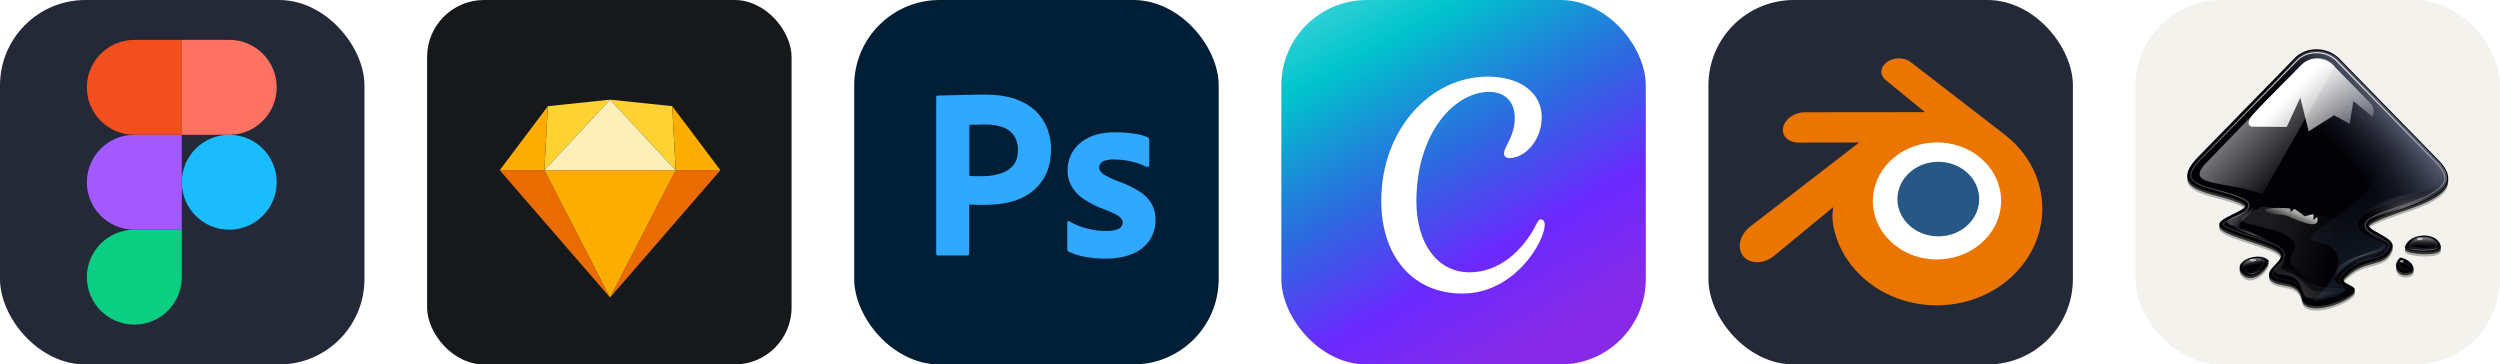 <svg width="329.25" height="48" viewBox="0 0 1756 256" fill="none" xmlns="http://www.w3.org/2000/svg" version="1.1"><g transform="translate(0,0)"><svg xmlns="http://www.w3.org/2000/svg" width="256" height="256" fill="none" viewBox="0 0 256 256"><rect width="256" height="256" fill="#242938" rx="60"/><g clip-path="url(#clip0_4_180)"><path fill="#0ACF83" d="M94.347 228C112.747 228 127.68 213.067 127.68 194.667V161.333H94.347C75.947 161.333 61.013 176.267 61.013 194.667C61.013 213.067 75.947 228 94.347 228Z"/><path fill="#A259FF" d="M61.013 128C61.013 109.6 75.947 94.667 94.347 94.667H127.68V161.333H94.347C75.947 161.333 61.013 146.4 61.013 128Z"/><path fill="#F24E1E" d="M61.013 61.333C61.013 42.933 75.947 28 94.347 28H127.68V94.667H94.347C75.947 94.667 61.013 79.733 61.013 61.333Z"/><path fill="#FF7262" d="M127.68 28H161.013C179.413 28 194.347 42.933 194.347 61.333C194.347 79.733 179.413 94.667 161.013 94.667H127.68V28Z"/><path fill="#1ABCFE" d="M194.347 128C194.347 146.4 179.413 161.333 161.013 161.333C142.613 161.333 127.68 146.4 127.68 128C127.68 109.6 142.613 94.667 161.013 94.667C179.413 94.667 194.347 109.6 194.347 128Z"/></g><defs><clipPath id="clip0_4_180"><rect width="133.36" height="200" fill="#fff" transform="translate(61 28)"/></clipPath></defs></svg></g><g transform="translate(300,0)"><svg width="256" height="256" title="Sketch" viewBox="0 0 256 256" fill="none" xmlns="http://www.w3.org/2000/svg" id="sketch">
<style>
#sketch {
    rect {fill: #15191C}

    @media (prefers-color-scheme: light) {
        rect {fill: #F4F2ED}
    }
}
</style>
<rect width="256" height="256" rx="40" fill="#15191C"/>
<path fill-rule="evenodd" clip-rule="evenodd" d="M82.389 119.565L128.493 209L51 119.565H82.389Z" fill="#EA6C00"/>
<path fill-rule="evenodd" clip-rule="evenodd" d="M174.611 119.565L128.507 209L206 119.565H174.611Z" fill="#EA6C00"/>
<path fill-rule="evenodd" clip-rule="evenodd" d="M82.387 119.565H174.596L128.492 209L82.387 119.565Z" fill="#FDAD00"/>
<path fill-rule="evenodd" clip-rule="evenodd" d="M128.492 70L84.814 74.576L82.387 119.565L128.492 70Z" fill="#FDD231"/>
<path fill-rule="evenodd" clip-rule="evenodd" d="M128.492 70L172.17 74.576L174.596 119.565L128.492 70Z" fill="#FDD231"/>
<path fill-rule="evenodd" clip-rule="evenodd" d="M206 119.565L172.184 74.576L174.611 119.565H206Z" fill="#FDAD00"/>
<path fill-rule="evenodd" clip-rule="evenodd" d="M51 119.565L84.815 74.576L82.389 119.565H51Z" fill="#FDAD00"/>
<path fill-rule="evenodd" clip-rule="evenodd" d="M128.492 70L82.387 119.565H174.596L128.492 70Z" fill="#FEEEB7"/>
</svg></g><g transform="translate(600,0)"><svg xmlns="http://www.w3.org/2000/svg" width="256" height="256" fill="none" viewBox="0 0 256 256"><rect width="256" height="256" fill="#001E36" rx="60"/><path fill="#31A8FF" d="M57.6 178.04V68.28C57.6 67.533 57.92 67.107 58.667 67.107C60.48 67.107 62.187 67.107 64.64 67C67.2 66.893 69.867 66.893 72.747 66.787C75.627 66.68 78.72 66.68 82.027 66.573C85.333 66.467 88.533 66.467 91.733 66.467C100.48 66.467 107.733 67.533 113.707 69.773C119.04 71.587 123.947 74.573 128 78.52C131.413 81.933 134.08 86.093 135.787 90.68C137.387 95.16 138.24 99.747 138.24 104.547C138.24 113.72 136.107 121.293 131.84 127.267C127.573 133.24 121.6 137.72 114.667 140.28C107.413 142.947 99.413 143.907 90.667 143.907C88.107 143.907 86.4 143.907 85.333 143.8C84.267 143.693 82.773 143.693 80.747 143.693V177.933C80.853 178.68 80.32 179.32 79.573 179.427C79.467 179.427 79.36 179.427 79.147 179.427H58.88C58.027 179.427 57.6 179 57.6 178.04ZM80.853 87.693V123.533C82.347 123.64 83.733 123.747 85.013 123.747H90.667C94.827 123.747 98.987 123.107 102.933 121.827C106.347 120.867 109.333 118.84 111.68 116.173C113.92 113.507 114.987 109.88 114.987 105.187C115.093 101.88 114.24 98.573 112.533 95.693C110.72 92.92 108.16 90.787 105.067 89.613C101.12 88.013 96.853 87.373 92.48 87.48C89.707 87.48 87.253 87.48 85.227 87.587C83.093 87.48 81.6 87.587 80.853 87.693Z"/><path fill="#31A8FF" d="M204.8 117.027C201.6 115.32 198.187 114.147 194.56 113.4C190.613 112.547 186.667 112.013 182.613 112.013C180.48 111.907 178.24 112.227 176.213 112.76C174.827 113.08 173.653 113.827 172.907 114.893C172.373 115.747 172.053 116.813 172.053 117.773C172.053 118.733 172.48 119.693 173.12 120.547C174.08 121.72 175.36 122.68 176.747 123.427C179.2 124.707 181.76 125.88 184.32 126.947C190.08 128.867 195.627 131.533 200.747 134.733C204.267 136.973 207.147 139.96 209.173 143.587C210.88 147 211.733 150.733 211.627 154.573C211.733 159.587 210.24 164.6 207.467 168.76C204.48 173.027 200.32 176.333 195.52 178.253C190.293 180.493 183.893 181.667 176.213 181.667C171.307 181.667 166.507 181.24 161.707 180.28C157.973 179.64 154.24 178.467 150.827 176.867C150.08 176.44 149.547 175.693 149.653 174.84V156.28C149.653 155.96 149.76 155.533 150.08 155.32C150.4 155.107 150.72 155.213 151.04 155.427C155.2 157.88 159.573 159.587 164.267 160.653C168.32 161.72 172.587 162.253 176.853 162.253C180.907 162.253 183.787 161.72 185.707 160.76C187.413 160.013 188.587 158.2 188.587 156.28C188.587 154.787 187.733 153.4 186.027 152.013C184.32 150.627 180.8 149.027 175.573 147C170.133 145.08 165.12 142.52 160.427 139.32C157.12 136.973 154.347 133.88 152.32 130.253C150.613 126.84 149.76 123.107 149.867 119.373C149.867 114.787 151.147 110.413 153.493 106.467C156.16 102.2 160.107 98.787 164.693 96.653C169.707 94.093 176 92.92 183.573 92.92C187.947 92.92 192.427 93.24 196.8 93.88C200 94.307 203.093 95.16 205.973 96.333C206.4 96.44 206.827 96.867 207.04 97.293C207.147 97.72 207.253 98.147 207.253 98.573V115.96C207.253 116.387 207.04 116.813 206.72 117.027C205.76 117.24 205.227 117.24 204.8 117.027Z"/></svg></g><g transform="translate(900,0)"><svg width="256" height="256" fill="none" version="1.1" viewBox="0 0 256 256" xmlns="http://www.w3.org/2000/svg" xmlns:xlink="http://www.w3.org/1999/xlink">
 <rect width="256" height="256" rx="60" display="none" fill="url(#linearGradient37092)"/>
 <rect width="256" height="256" rx="60" fill="url(#paint0_linear_206_664)"/>
 <defs>
  <linearGradient id="paint0_linear_206_664" x1="7.057" x2="153.18" y1="-2.392" y2="256" gradientUnits="userSpaceOnUse">
   <stop stop-color="#00c4cc" stop-opacity=".725" offset="0"/>
   <stop stop-color="#00c4cc" offset=".203"/>
   <stop stop-color="#1a5cdd" stop-opacity=".92" offset=".509"/>
   <stop stop-color="#6420ff" stop-opacity=".958" offset=".759"/>
   <stop stop-color="#872ae7" offset="1"/>
  </linearGradient>
  <linearGradient id="linearGradient10485" x2="256" y1="128" y2="128" gradientUnits="userSpaceOnUse" xlink:href="#a"/>
  <linearGradient id="linearGradient10487" x1="23.498" x2="189.91" y1="12.313" y2="256" gradientUnits="userSpaceOnUse" xlink:href="#a"/>
  <radialGradient id="a" cx="0" cy="0" r="1" gradientTransform="matrix(955.99 -1116 1116 955.99 367.01 1684)" gradientUnits="userSpaceOnUse">
   <stop stop-color="#7d2ae7" offset="0"/>
   <stop stop-color="#6420FF" stop-opacity="0" offset="1"/>
  </radialGradient>
  <linearGradient id="linearGradient10493" x1="28.653" x2="113.15" y1="8.777" y2="202.56" gradientTransform="matrix(957.51 1352.5 -1352.5 957.51 503 216)" gradientUnits="userSpaceOnUse">
   <stop stop-color="#00C4CC" offset="0"/>
   <stop stop-color="#00C4CC" stop-opacity="0" offset="1"/>
  </linearGradient>
  <linearGradient id="linearGradient10491" x1="24.985" x2="84.09" y1="11.21" y2="88.685" gradientTransform="matrix(596 1372 -2298.4 998.43 777 256)" gradientUnits="userSpaceOnUse">
   <stop stop-color="#00C4CC" stop-opacity=".726" offset="0"/>
   <stop stop-color="#00C4CC" offset=".202"/>
   <stop stop-color="#00C4CC" stop-opacity="0" offset="1"/>
  </linearGradient>
  <linearGradient id="linearGradient37092" x2="256" y1="128" y2="128" gradientUnits="userSpaceOnUse">
   <stop stop-color="#2a9de7" offset="0"/>
  </linearGradient>
 </defs>
 <g transform="translate(-.4 2)">
  <g fill-rule="evenodd">
   <rect width="256" height="256" rx="60" display="none" fill="url(#linearGradient10485)"/>
   <rect width="256" height="256" rx="60" display="none" fill="url(#linearGradient10487)"/>
   <rect width="256" height="256" rx="60" display="none" fill="url(#linearGradient10493)"/>
   <rect width="256" height="256" rx="60" display="none" fill="url(#linearGradient10491)"/>
  </g>
  <rect width="256" height="256" rx="60" display="none" fill="none"/>
  <path d="m182.67 152.05c-0.967 0-1.818 0.817-2.704 2.6-10.001 20.28-27.276 34.63-47.265 34.63-23.114 0-37.427-20.865-37.427-49.69 0-48.827 27.205-77.058 51.1-77.058 11.166 0 17.985 7.017 17.985 18.183 0 13.253-7.529 20.27-7.529 24.944 0 2.098 1.305 3.369 3.893 3.369 10.397 0 22.601-11.947 22.601-28.825 0-16.365-14.243-28.394-38.138-28.394-39.491 0-74.587 36.611-74.587 87.268 0 39.211 22.391 65.123 56.94 65.123 36.669 0 57.872-36.484 57.872-48.326 0-2.623-1.341-3.824-2.74-3.824z" fill="#fff" stroke-width=".123"/>
 </g>
</svg>
</g><g transform="translate(1200,0)"><svg xmlns="http://www.w3.org/2000/svg" width="256" height="256" fill="none" viewBox="0 0 256 256"><rect width="256" height="256" fill="#242938" rx="60"/><path fill="#fff" d="M105.552 137.283C106.327 123.403 113.091 111.174 123.296 102.505C133.304 93.991 146.775 88.787 161.473 88.787C176.156 88.787 189.627 93.991 199.642 102.505C209.84 111.174 216.604 123.403 217.386 137.268C218.16 151.53 212.455 164.779 202.447 174.6C192.242 184.59 177.727 190.859 161.473 190.859C145.219 190.859 130.675 184.59 120.477 174.6C110.461 164.779 104.771 151.53 105.552 137.283V137.283Z"/><path fill="#265787" d="M132.782 138.529C133.179 131.407 136.65 125.132 141.886 120.684C147.021 116.315 153.933 113.645 161.475 113.645C169.009 113.645 175.921 116.315 181.059 120.684C186.292 125.132 189.763 131.407 190.164 138.521C190.561 145.839 187.634 152.637 182.499 157.677C177.262 162.803 169.815 166.019 161.475 166.019C153.135 166.019 145.672 162.803 140.439 157.677C135.301 152.637 132.381 145.839 132.782 138.529V138.529Z"/><path fill="#EA7600" d="M87.09 152.92C87.139 155.707 88.023 161.123 89.35 165.353C92.139 174.305 96.869 182.587 103.451 189.886C110.206 197.389 118.523 203.415 128.13 207.693C138.228 212.186 149.169 214.476 160.534 214.457C171.88 214.442 182.821 212.107 192.919 207.58C202.526 203.26 210.836 197.208 217.579 189.702C224.157 182.372 228.88 174.075 231.676 165.123C233.082 160.599 233.97 156.008 234.326 151.402C234.675 146.864 234.529 142.318 233.888 137.776C232.636 128.925 229.588 120.62 224.895 113.05C220.604 106.094 215.071 100.004 208.493 94.878L208.508 94.866L142.122 43.649C142.062 43.603 142.014 43.554 141.95 43.513C137.594 40.154 130.27 40.165 125.48 43.532C120.637 46.937 120.083 52.567 124.393 56.119L124.374 56.138L152.063 78.762L67.67 78.852H67.558C60.583 78.86 53.877 83.458 52.55 89.27C51.185 95.19 55.923 100.101 63.176 100.128L63.165 100.154L105.94 100.071L29.61 158.942C29.513 159.014 29.408 159.089 29.318 159.161C22.118 164.701 19.79 173.913 24.325 179.743C28.928 185.672 38.715 185.683 45.99 179.777L87.649 145.519C87.649 145.519 87.041 150.144 87.09 152.92V152.92ZM194.137 168.407C185.554 177.194 173.537 182.177 160.534 182.203C147.512 182.226 135.495 177.288 126.912 168.516C122.718 164.241 119.636 159.323 117.736 154.084C115.873 148.935 115.15 143.47 115.63 137.956C116.083 132.567 117.68 127.426 120.229 122.775C122.733 118.202 126.181 114.071 130.439 110.576C138.783 103.744 149.405 100.045 160.515 100.03C171.636 100.015 182.251 103.679 190.603 110.489C194.853 113.969 198.298 118.086 200.802 122.65C203.362 127.298 204.947 132.42 205.419 137.825C205.892 143.331 205.168 148.788 203.305 153.941C201.401 159.195 198.331 164.113 194.137 168.407V168.407Z"/></svg></g><g transform="translate(1500,0)"><svg width="256" height="256" fill="none" version="1.1" viewBox="0 0 256 256" xmlns="http://www.w3.org/2000/svg" xmlns:xlink="http://www.w3.org/1999/xlink">
 <rect width="256" height="256" rx="60" fill="#F4F2ED"/>
 <g transform="matrix(1.636 0 0 1.636 23.304 20.284)" enable-background="new">
  <g transform="translate(3.6897e-7 .488)" fill="#000" opacity=".783">
   <path d="m54.1 12.988-41.2 42.2c-15.6 15.6 10.1 14.3 19.4 20.2 4.3 2.8-13.8 6.4-10.1 10.1 3.6 3.7 21.7 7.1 25.3 10.7 3.6 3.7-7.3 7.6-3.7 11.3 3.5 3.7 11.9 0.2 13.4 8.6 1.1 6.2 15.4 3.1 21.8-2.2 4-3.4-6.9-3.4-3.3-7.1 9-9.1 17-4.1 20.3-12.5 1.8-4.5-13.6-7.7-9.5-10.6 9.8-6.9 45.8-10.4 29.2-27l-42.7-43.7c-5.3-5-14-5-18.9 0zm47.3 81.3c0 2.1 16.3 3.3 15.4-0.5-1.3-6.4-13.6-5.9-15.4 0.5zm-69.5 11.1c3.7 3.2 9.3-0.7 11.1-5.2-3.6-4.7-16.9 0.3-11.1 5.2zm67.5-6.7c-4.6 4.2 0.8 8.6 5.3 5.7 1.2-0.8-0.1-4.7-5.3-5.7z" filter="url(#filter6017-3)"/>
   <path d="m54.1 13.965-41.2 42.2c-15.6 15.6 10.1 14.3 19.4 20.2 4.3 2.8-13.8 6.4-10.1 10.1 3.6 3.7 21.7 7.1 25.3 10.7 3.6 3.7-7.3 7.6-3.7 11.3 3.5 3.7 11.9 0.2 13.4 8.6 1.1 6.2 15.4 3.1 21.8-2.2 4-3.4-6.9-3.4-3.3-7.1 9-9.1 17-4.1 20.3-12.5 1.8-4.5-13.6-7.7-9.5-10.6 9.8-6.9 45.8-10.4 29.2-27l-42.7-43.7c-5.3-5-14-5-18.9 0zm47.3 81.3c0 2.1 16.3 3.3 15.4-0.5-1.3-6.4-13.6-5.9-15.4 0.5zm-69.5 11.1c3.7 3.2 9.3-0.7 11.1-5.2-3.6-4.7-16.9 0.3-11.1 5.2zm67.5-6.7c-4.6 4.2 0.8 8.6 5.3 5.7 1.2-0.8-0.1-4.7-5.3-5.7z" filter="url(#filter6031-0)" opacity=".576"/>
  </g>
  <path d="m54.1 12.5-41.2 42.2c-15.6 15.6 10.1 14.3 19.4 20.2 4.3 2.8-13.8 6.4-10.1 10.1 3.6 3.7 21.7 7.1 25.3 10.7 3.6 3.7-7.3 7.6-3.7 11.3 3.5 3.7 11.9 0.2 13.4 8.6 1.1 6.2 15.4 3.1 21.8-2.2 4-3.4-6.9-3.4-3.3-7.1 9-9.1 17-4.1 20.3-12.5 1.8-4.5-13.6-7.7-9.5-10.6 9.8-6.9 45.8-10.4 29.2-27l-42.7-43.7c-5.3-5-14-5-18.9 0zm47.3 81.3c0 2.1 16.3 3.3 15.4-0.5-1.3-6.4-13.6-5.9-15.4 0.5zm-69.5 11.1c3.7 3.2 9.3-0.7 11.1-5.2-3.6-4.7-16.9 0.3-11.1 5.2zm67.5-6.7c-4.6 4.2 0.8 8.6 5.3 5.7 1.2-0.8-0.1-4.7-5.3-5.7z" fill="#000"/>
  <path d="m54.1 12.5-41.2 42.2c-15.6 15.6 10.1 14.3 19.4 20.2 4.3 2.8-13.8 6.4-10.1 10.1 3.6 3.7 21.7 7.1 25.3 10.7 3.6 3.7-7.3 7.6-3.7 11.3 3.5 3.7 11.9 0.2 13.4 8.6 1.1 6.2 15.4 3.1 21.8-2.2 4-3.4-6.9-3.4-3.3-7.1 9-9.1 17-4.1 20.3-12.5 1.8-4.5-13.6-7.7-9.5-10.6 9.8-6.9 45.8-10.4 29.2-27l-42.7-43.7c-5.3-5-14-5-18.9 0zm47.3 81.3c0 2.1 16.3 3.3 15.4-0.5-1.3-6.4-13.6-5.9-15.4 0.5zm-69.5 11.1c3.7 3.2 9.3-0.7 11.1-5.2-3.6-4.7-16.9 0.3-11.1 5.2zm67.5-6.7c-4.6 4.2 0.8 8.6 5.3 5.7 1.2-0.8-0.1-4.7-5.3-5.7z" fill="none"/>
  <path transform="matrix(.991 0 0 .991 .605 .604)" d="m54.1 12.5-41.2 42.2c-15.6 15.6 10.1 14.3 19.4 20.2 4.3 2.8-13.8 6.4-10.1 10.1 3.6 3.7 21.7 7.1 25.3 10.7 3.6 3.7-7.3 7.6-3.7 11.3 3.5 3.7 11.9 0.2 13.4 8.6 1.1 6.2 15.4 3.1 21.8-2.2 4-3.4-6.9-3.4-3.3-7.1 9-9.1 17-4.1 20.3-12.5 1.8-4.5-13.6-7.7-9.5-10.6 9.8-6.9 45.8-10.4 29.2-27l-42.7-43.7c-5.3-5-14-5-18.9 0zm-9.9 64.7c0.9 0 30.8 4 19.3 7.1-4.4 1.2-24.6-7.1-19.3-7.1zm57.2 16.6c0 2.1 16.3 3.3 15.4-0.5-1.3-6.4-13.6-5.9-15.4 0.5zm-69.5 11.1c3.7 3.2 9.3-0.7 11.1-5.2-3.6-4.7-16.9 0.3-11.1 5.2zm67.5-6.7c-4.6 4.2 0.8 8.6 5.3 5.7 1.2-0.8-0.1-4.7-5.3-5.7z" fill="url(#linearGradient9175-3)" filter="url(#filter8490-0)" opacity=".67"/>
  <path d="m16.565 57.039c-11.202 11.101 8.477 7.973 23.615 13.927l31.285-55.001c-4.743-4.844-10.798-4.44-15.138 0z" fill="url(#shinySpecular-0)" opacity=".505"/>
  <path id="icecap" d="m70.5 15.5 16.3 16.6c1.5 1.5 1.5 4.6 0.6 5.5l-8.1-6.6-1.6 9.7-6.7-3.6-10.9 6.9-3.6-14.5-5.8 12.6-14.5-0.1c-2.8 0-2.4-2.9 0.5-5.8 5.7-6.3 16.8-17 20.3-20.7 3.6-3.7 9.9-3.6 13.5 0z" fill="url(#IcecapTip-0)"/>
  <g>
   <g fill-rule="evenodd">
    <path transform="matrix(.53 0 0 .53 -11.722 -13.864)" d="m113 203.5s3.341 5.101 3 7.5c-0.668 4.709-10.809 7.058-8.562 11.25 2.22 4.141 10.221 1.794 16.938 6.125 6.688 4.312 4.889 13.101 9.75 15.312 9.479 4.312 34.375-7.438 33.125-7.188s-24.57 5.095-29.82 0.845c-5.986-4.846-7.702-8.23-12.117-11.095-4.138-2.685-9.95-3.78-11.302-5.979s2.709-5.035 2.99-9.271c0.169-2.544-4-7.5-4-7.5z" fill="url(#radialGradient9177-1)" opacity=".217"/>
    <path transform="matrix(.53 0 0 .53 -11.722 -13.864)" d="m113 203.5s3.341 5.101 3 7.5c-0.668 4.709-10.809 7.058-8.562 11.25 2.22 4.141 10.221 1.794 16.938 6.125 6.688 4.312 4.889 13.101 9.75 15.312 9.479 4.312 34.375-7.438 33.125-7.188-41.34 0.157-33.625-10.495-49.562-17.5-2.303-1.012-0.968-3.763-0.688-8 0.169-2.544-4-7.5-4-7.5z" fill="url(#radialGradient8574-0)" filter="url(#filter8732-3)" opacity=".276"/>
    <path transform="matrix(.53 0 0 .53 -11.722 -13.864)" d="m183.25 181.75c37.104-13.655 49.024-15.531 61.25-27.75-14.161 11.954-44.098 18.366-68.5 29z" fill="url(#radialGradient8744-9)" opacity=".453"/>
    <path transform="matrix(.53 0 0 .53 -11.722 -14.791)" d="m183.25 181.75c61.104-21.655 50.774-21.531 61.25-27.75-19.428 7.437-55.734 8.23-68.5 29z" fill="url(#radialGradient8768-6)" filter="url(#filter8764-9)" opacity=".512"/>
   </g>
   <path transform="matrix(.53 0 0 .53 -12.384 -14.791)" d="m237.88 199.06a7.938 2.438 0 1 1-15.875 0 7.938 2.438 0 1 1 15.875 0z" enable-background="accumulate" fill="url(#linearGradient8912-9)" opacity=".286"/>
   <path transform="matrix(.713 0 0 1.141 -54.578 -134.96)" d="m237.88 199.06a7.938 2.438 0 1 1-15.875 0 7.938 2.438 0 1 1 15.875 0z" enable-background="accumulate" fill="url(#linearGradient8910-3)" filter="url(#filter8906-3)" opacity=".621"/>
   <path transform="matrix(.53 0 0 .53 -11.722 -14.239)" d="m214.12 203.75c3.769 3.484 24.756 5.272 28.188-1-6.737 4.784-21.717 3.103-28.188 1z" fill="url(#radialGradient8922-9)" fill-rule="evenodd" filter="url(#filter8980-1)"/>
   <path transform="matrix(.204 -.104 .24 .472 5.755 30.287)" d="m236.45 199.06a6.508 3.082 0 1 1-13.017 0 6.508 3.082 0 1 1 13.017 0z" enable-background="accumulate" fill="url(#linearGradient8912-9)" opacity=".286"/>
   <path transform="matrix(.275 -.139 .516 1.018 -65.353 -69.301)" d="m236.99 199.06a7.056 2.14 0 1 1-14.111 0 7.056 2.14 0 1 1 14.111 0z" enable-background="accumulate" fill="url(#linearGradient8910-3)" filter="url(#filter8906-3)" opacity=".621"/>
   <path transform="matrix(.204 -.104 .24 .472 6.26 30.65)" d="m217.06 201.94c3.769 3.484 26.971 8.911 25.255 0.81-3.317 5.323-18.784 1.293-25.255-0.81z" fill="url(#radialGradient8922-9)" fill-rule="evenodd" filter="url(#filter8980-1)"/>
   <path transform="matrix(.53 0 0 .53 -11.722 -13.864)" d="m68.25 186c0-0.621 38.846 11.839 45.5 18.5-5.471-5.338-33.16-17.616-37.375-17.75s-7.625-0.5-8.125-0.75z" fill="url(#radialGradient9004-6)" fill-rule="evenodd"/>
  </g>
  <g transform="matrix(.879 -.193 .234 .696 -20.21 36.726)">
   <path transform="matrix(.53 0 0 .53 -84.416 -4.728)" d="m237.88 199.06a7.938 2.438 0 1 1-15.875 0 7.938 2.438 0 1 1 15.875 0z" enable-background="accumulate" fill="url(#linearGradient8912-9)" opacity=".286"/>
   <path transform="matrix(.713 0 0 1.141 -126.61 -124.89)" d="m237.88 199.06a7.938 2.438 0 1 1-15.875 0 7.938 2.438 0 1 1 15.875 0z" enable-background="accumulate" fill="url(#linearGradient8910-3)" filter="url(#filter8906-3)" opacity=".621"/>
  </g>
  <path transform="matrix(.53 0 0 .53 -11.623 -14.427)" d="m80.5 220.06s2.103 5.651 7.875 5.938c5.839 0.29 12.503-7.007 13.062-9.625-1 2.25-6.59 9.033-13.812 8.938-4.1-0.054-7.125-5.25-7.125-5.25z" fill="url(#radialGradient9046-1)" fill-rule="evenodd" filter="url(#filter9068-2)" opacity=".616"/>
  <path d="m63.406 10.219c-3.098 0-6.135 1.122-8.281 3.312l-41.188 42.188c-3.766 3.766-4.67 6.231-4.438 7.625 0.116 0.697 0.459 1.303 1.188 1.938 0.729 0.634 1.831 1.256 3.156 1.812 2.65 1.112 6.218 2.008 9.719 2.969s6.93 1.975 9.531 3.625c0.397 0.258 0.769 0.576 1.031 1.031s0.354 1.056 0.25 1.562c-0.208 1.013-0.832 1.547-1.469 2.031-1.274 0.969-3.023 1.773-4.781 2.625s-3.525 1.723-4.406 2.438c-0.441 0.357-0.6 0.678-0.594 0.656 0.006-0.022-0.117-0.273 0.094-0.062 0.552 0.567 2.274 1.538 4.469 2.406s4.881 1.746 7.594 2.625 5.457 1.75 7.781 2.656 4.218 1.749 5.469 3c0.623 0.64 1.063 1.436 1.156 2.25 0.094 0.814-0.127 1.578-0.438 2.219-0.621 1.281-1.62 2.267-2.531 3.219-0.911 0.952-1.736 1.86-2.031 2.469-0.148 0.304-0.17 0.502-0.156 0.625 0.014 0.123 0.035 0.246 0.312 0.531a1.457 1.457 0 0 1 0.031 0.031c1.194 1.262 3.787 1.439 6.719 2.125 1.466 0.343 2.999 0.862 4.312 2s2.299 2.871 2.719 5.219c0.176 0.995 0.703 1.479 1.969 1.875s3.194 0.466 5.312 0.156c4.236-0.619 9.26-2.695 12.156-5.094 0.18-0.153 0.13-0.113 0.188-0.188-0.195-0.139-0.652-0.437-1.406-0.812-0.892-0.444-1.945-0.86-2.75-1.875-0.403-0.508-0.68-1.309-0.562-2.094s0.547-1.437 1.125-2.031c4.746-4.798 9.422-5.944 12.938-6.875 1.758-0.465 3.229-0.891 4.344-1.594s1.985-1.664 2.719-3.531c0.081-0.202 0.079-0.261-0.031-0.5-0.11-0.239-0.404-0.622-0.875-1.031-0.941-0.819-2.51-1.699-4.062-2.562s-3.061-1.668-4.156-2.688c-0.548-0.51-1.122-1.152-1.188-2.125-0.065-0.973 0.573-1.852 1.312-2.375 2.746-1.933 6.896-3.405 11.406-4.969 4.51-1.564 9.361-3.182 13.312-5.031s6.857-3.979 7.781-6.125c0.462-1.073 0.547-2.159 0.062-3.562s-1.59-3.121-3.562-5.094l-42.656-43.656c-0.011-0.01-0.021-0.021-0.031-0.031-2.358-2.208-5.478-3.312-8.562-3.312zm45.938 80c-2.635 0.095-5.059 1.301-6.094 3.188 0.294 0.111 0.558 0.235 1.031 0.344 1.376 0.316 3.295 0.521 5.188 0.562 1.892 0.042 3.784-0.117 4.938-0.438 0.505-0.14 0.772-0.282 0.906-0.375-0.256-1.091-0.865-1.862-1.906-2.438-1.079-0.596-2.557-0.898-4.062-0.844zm-70.5 9.062c-2.09-0.145-4.716 0.687-6 1.719-0.642 0.516-0.913 0.994-0.938 1.312-0.024 0.318 0.077 0.742 0.938 1.469a1.457 1.457 0 0 1 0 0.031c1.353 1.17 2.882 1.048 4.625 0.094 1.461-0.8 2.757-2.301 3.625-3.875-0.585-0.377-1.284-0.683-2.25-0.75zm61 0.625c-0.447 0.569-0.691 1.098-0.719 1.469-0.038 0.512 0.107 0.907 0.5 1.281 0.737 0.701 2.339 1.003 3.969 0.125-0.032-0.189-0.093-0.476-0.344-0.844-0.5-0.734-1.669-1.525-3.406-2.031z" fill="none" filter="url(#filter9298-4)" stroke="url(#radialGradient11553-3)" stroke-width=".488"/>
  <g fill-rule="evenodd">
   <path transform="matrix(.488 0 0 .488 -5.81 -7.704)" d="m95.5 172c-5.091 1.502-21.592 7.737-19.25 12.5 2.244 4.563 40.611 6.401 46.5 20 2.568 5.93-5.892 10.403-3.75 16.5 1.65 4.695 14.412 16.491 22.486 22.068 6.333 4.374 14.651-3.522 11.264-10.068-5.396-10.428 18.443-23.199 29.25-29 6.305-3.384-13-20-13-20l-73.5-12z" fill="url(#linearGradient5905-4)" filter="url(#filter5983-8)" opacity=".325"/>
   <path d="m41.742 78.533c2.232 1.639 6.637 0.651 9.282 1.842 6.349 2.859 14.155 6.045 12.719 0.405l-1.616 1.342-0.032-2.558s-3.752 0.916-3.752 0.916-2.906-2.333-4.239-3.102c-0.278-0.161-1.708 1.293-1.708 1.293l-0.257-1.544c-1.857-0.198-3.696-0.285-5.315-0.272-3.881 0.031-6.499 0.638-5.083 1.678z" fill="url(#linearGradient5801-2)"/>
   <path transform="matrix(.488 0 0 .488 -5.81 -7.704)" d="m182.75 187.25c-1.76 6.478 21.628 15.28 19.875 19.75-3.859 9.842-24.976 3.138-41.125 23.75-2.313 2.953 3.25 13.5 2.5 12.25s-6.465-9.963-5-14.25c4.594-13.445 49.013-18.457 40.875-24.875-4.68-3.691-21.505-13.887-17.125-16.625z" fill="url(#radialGradient5811-3)" filter="url(#filter5845-5)" opacity=".478"/>
  </g>
  <g fill="#fff">
   <path transform="matrix(.488 0 0 .488 -6.36 -8.009)" d="m236.5 201.19a2.562 1.062 0 1 1-5.125 0 2.562 1.062 0 1 1 5.125 0z" enable-background="accumulate" opacity=".586"/>
   <path transform="matrix(.31 0 0 .488 27.528 1.574)" d="m236.5 201.19a2.562 1.062 0 1 1-5.125 0 2.562 1.062 0 1 1 5.125 0z" enable-background="accumulate" opacity=".586"/>
   <path transform="matrix(.548 0 0 .488 -92.102 1.116)" d="m236.5 201.19a2.562 1.062 0 1 1-5.125 0 2.562 1.062 0 1 1 5.125 0z" enable-background="accumulate" opacity=".586"/>
  </g>
  <path d="m36.672 76.529c-7.153 4.424-18.274 6.034-6.104 8.973-1.45-3.228 3.139-2.872 6.104-8.973z" enable-background="accumulate" fill="url(#linearGradient5822-7)" opacity=".251"/>
  <path transform="matrix(.488 0 0 .488 57.75 32.997)" d="m8.834 171.65s22.592-2.128 27.818-8.646c3.058-3.814-12.151-8.264-8.868-12 12.35-14.054 22.731-13.467 37.05-19.354s9.035-8.769 4.404-11.354c-7.933-4.426-25.587-9.142-19.747-19.646 5.877-10.57 57.343-25.25 57.343-25.25 15.596-5.328 13.639-14.964 6-23l-46-45.75s2.283 43.389-7 62c-11.472 22.999-72.544 48.662-47 51.5 9 1 13.321 4.071 17 11 7.576 14.269-21 40.5-21 40.5z" color="#000000" enable-background="accumulate" fill="url(#linearGradient1539)" filter="url(#filter10997-7-2)" opacity=".363"/>
 </g>
 <defs>
  <filter id="filter6017-3" x="-.017" y="-.018" width="1.034" height="1.035" color-interpolation-filters="sRGB">
   <feGaussianBlur stdDeviation="0.805"/>
  </filter>
  <filter id="filter6031-0" x="-.075" y="-.076" width="1.15" height="1.152" color-interpolation-filters="sRGB">
   <feGaussianBlur stdDeviation="3.49"/>
  </filter>
  <linearGradient id="linearGradient9175-3" x1="82.119" x2="60" y1="20" y2="40" gradientUnits="userSpaceOnUse">
   <stop stop-color="#c0cdf9" offset="0"/>
   <stop stop-color="#07092d" stop-opacity=".288" offset="1"/>
  </linearGradient>
  <filter id="filter8490-0" x="-.052" y="-.053" width="1.103" height="1.105" color-interpolation-filters="sRGB">
   <feGaussianBlur stdDeviation="2.416"/>
  </filter>
  <linearGradient id="shinySpecular-0" x1="33" x2="58" y1="35" y2="60" gradientTransform="matrix(1.009 0 0 1.009 -.389 -.383)" gradientUnits="userSpaceOnUse" xlink:href="#WhiteTransparent-3"/>
  <linearGradient id="WhiteTransparent-3" gradientUnits="userSpaceOnUse">
   <stop stop-color="#fff" offset="0"/>
   <stop stop-color="#fff" stop-opacity="0" offset="1"/>
  </linearGradient>
  <linearGradient id="IcecapTip-0" x1="60" x2="90" y1="20" y2="50" gradientUnits="userSpaceOnUse" xlink:href="#WhiteTransparent-3"/>
  <radialGradient id="radialGradient9177-1" cx="116.31" cy="250.9" r="30.6" gradientTransform="matrix(1.57 0 0 1.051 -75.5 -22.096)" gradientUnits="userSpaceOnUse" xlink:href="#WhiteTransparent-3"/>
  <radialGradient id="radialGradient8574-0" cx="132.44" cy="251.99" r="30.6" gradientTransform="matrix(2.003 0 0 1.341 -132.88 -95.166)" gradientUnits="userSpaceOnUse" xlink:href="#WhiteTransparent-3"/>
  <filter id="filter8732-3" x="-.078" y="-.114" width="1.156" height="1.228" color-interpolation-filters="sRGB">
   <feGaussianBlur stdDeviation="1.958"/>
  </filter>
  <radialGradient id="radialGradient8744-9" cx="210.25" cy="168.5" r="34.25" gradientTransform="matrix(1 0 0 .423 0 97.164)" gradientUnits="userSpaceOnUse" xlink:href="#WhiteTransparent-3"/>
  <radialGradient id="radialGradient8768-6" cx="217.5" cy="182.08" r="34.25" gradientTransform="matrix(1 0 0 .423 0 97.164)" gradientUnits="userSpaceOnUse" xlink:href="#WhiteTransparent-3"/>
  <filter id="filter8764-9" x="-.074" y="-.175" width="1.149" height="1.351" color-interpolation-filters="sRGB">
   <feGaussianBlur stdDeviation="2.12"/>
  </filter>
  <linearGradient id="linearGradient8912-9" x1="231.62" x2="231.75" y1="195.19" y2="201.5" gradientUnits="userSpaceOnUse" xlink:href="#WhiteTransparent-3"/>
  <linearGradient id="linearGradient8910-3" x1="231.38" x2="231.38" y1="195.62" y2="200.07" gradientUnits="userSpaceOnUse" xlink:href="#WhiteTransparent-3"/>
  <filter id="filter8906-3" x="-.096" y="-.317" width="1.192" height="1.633" color-interpolation-filters="sRGB">
   <feGaussianBlur stdDeviation="0.565"/>
  </filter>
  <radialGradient id="radialGradient8922-9" cx="228.22" cy="204.83" r="14.094" gradientTransform="matrix(1 0 0 .148 0 174.57)" gradientUnits="userSpaceOnUse" xlink:href="#WhiteTransparent-3"/>
  <filter id="filter8980-1" x="-.078" y="-.473" width="1.155" height="1.946" color-interpolation-filters="sRGB">
   <feGaussianBlur stdDeviation="0.821"/>
  </filter>
  <radialGradient id="radialGradient9004-6" cx="89.875" cy="187.87" r="22.75" gradientTransform="matrix(1 0 0 .407 0 115.76)" gradientUnits="userSpaceOnUse">
   <stop stop-color="#fff" stop-opacity=".33" offset="0"/>
   <stop stop-color="#fff" stop-opacity="0" offset="1"/>
  </radialGradient>
  <radialGradient id="radialGradient9046-1" cx="90.281" cy="230.84" r="10.469" gradientTransform="matrix(1.185 -.328 .123 .443 -45.068 152.92)" gradientUnits="userSpaceOnUse" xlink:href="#WhiteTransparent-3"/>
  <filter id="filter9068-2" x="-.076" y="-.166" width="1.152" height="1.331" color-interpolation-filters="sRGB">
   <feGaussianBlur stdDeviation="0.665"/>
  </filter>
  <radialGradient id="radialGradient11553-3" cx="68.4" cy="21.226" r="54.783" gradientTransform="matrix(1.722 0 0 1.695 -49.395 -14.078)" gradientUnits="userSpaceOnUse" xlink:href="#WhiteTransparent-3"/>
  <filter id="filter9298-4" x="-.009" y="-.01" width="1.019" height="1.019" color-interpolation-filters="sRGB">
   <feGaussianBlur stdDeviation="0.326"/>
  </filter>
  <linearGradient id="linearGradient5905-4" x1="95.5" x2="153.5" y1="208.16" y2="223.5" gradientUnits="userSpaceOnUse" xlink:href="#WhiteTransparent-3"/>
  <filter id="filter5983-8" x="-.083" y="-.122" width="1.165" height="1.245" color-interpolation-filters="sRGB">
   <feGaussianBlur stdDeviation="3.687"/>
  </filter>
  <linearGradient id="linearGradient5801-2" x1="57.225" x2="53.632" y1="76.246" y2="84.48" gradientTransform="matrix(.885 0 0 .885 5.177 9.229)" gradientUnits="userSpaceOnUse">
   <stop stop-color="#eeeeec" offset="0"/>
   <stop stop-color="#eeeeec" stop-opacity="0" offset="1"/>
  </linearGradient>
  <radialGradient id="radialGradient5811-3" cx="181.23" cy="214.55" r="22.466" gradientTransform="matrix(1.351 0 0 1.718 -63.706 -153.96)" gradientUnits="userSpaceOnUse" xlink:href="#WhiteTransparent-3"/>
  <filter id="filter5845-5" x="-.068" y="-.053" width="1.135" height="1.107" color-interpolation-filters="sRGB">
   <feGaussianBlur stdDeviation="1.241"/>
  </filter>
  <linearGradient id="linearGradient5822-7" x1="73.712" x2="82.754" y1="180.48" y2="187.66" gradientTransform="matrix(.493 0 0 .493 -6 -9.723)" gradientUnits="userSpaceOnUse" xlink:href="#WhiteTransparent-3"/>
  <linearGradient id="linearGradient1539" x1="180.81" x2="153.7" y1="217.5" y2="144.5" gradientTransform="translate(-130.17 -83.353)" gradientUnits="userSpaceOnUse">
   <stop stop-color="#729fcf" offset="0"/>
   <stop stop-color="#729fcf" stop-opacity="0" offset="1"/>
  </linearGradient>
  <filter id="filter10997-7-2" x="-.059" y="-.04" width="1.119" height="1.081" color-interpolation-filters="sRGB">
   <feGaussianBlur stdDeviation="2.77"/>
  </filter>
 </defs>
</svg>
</g></svg>